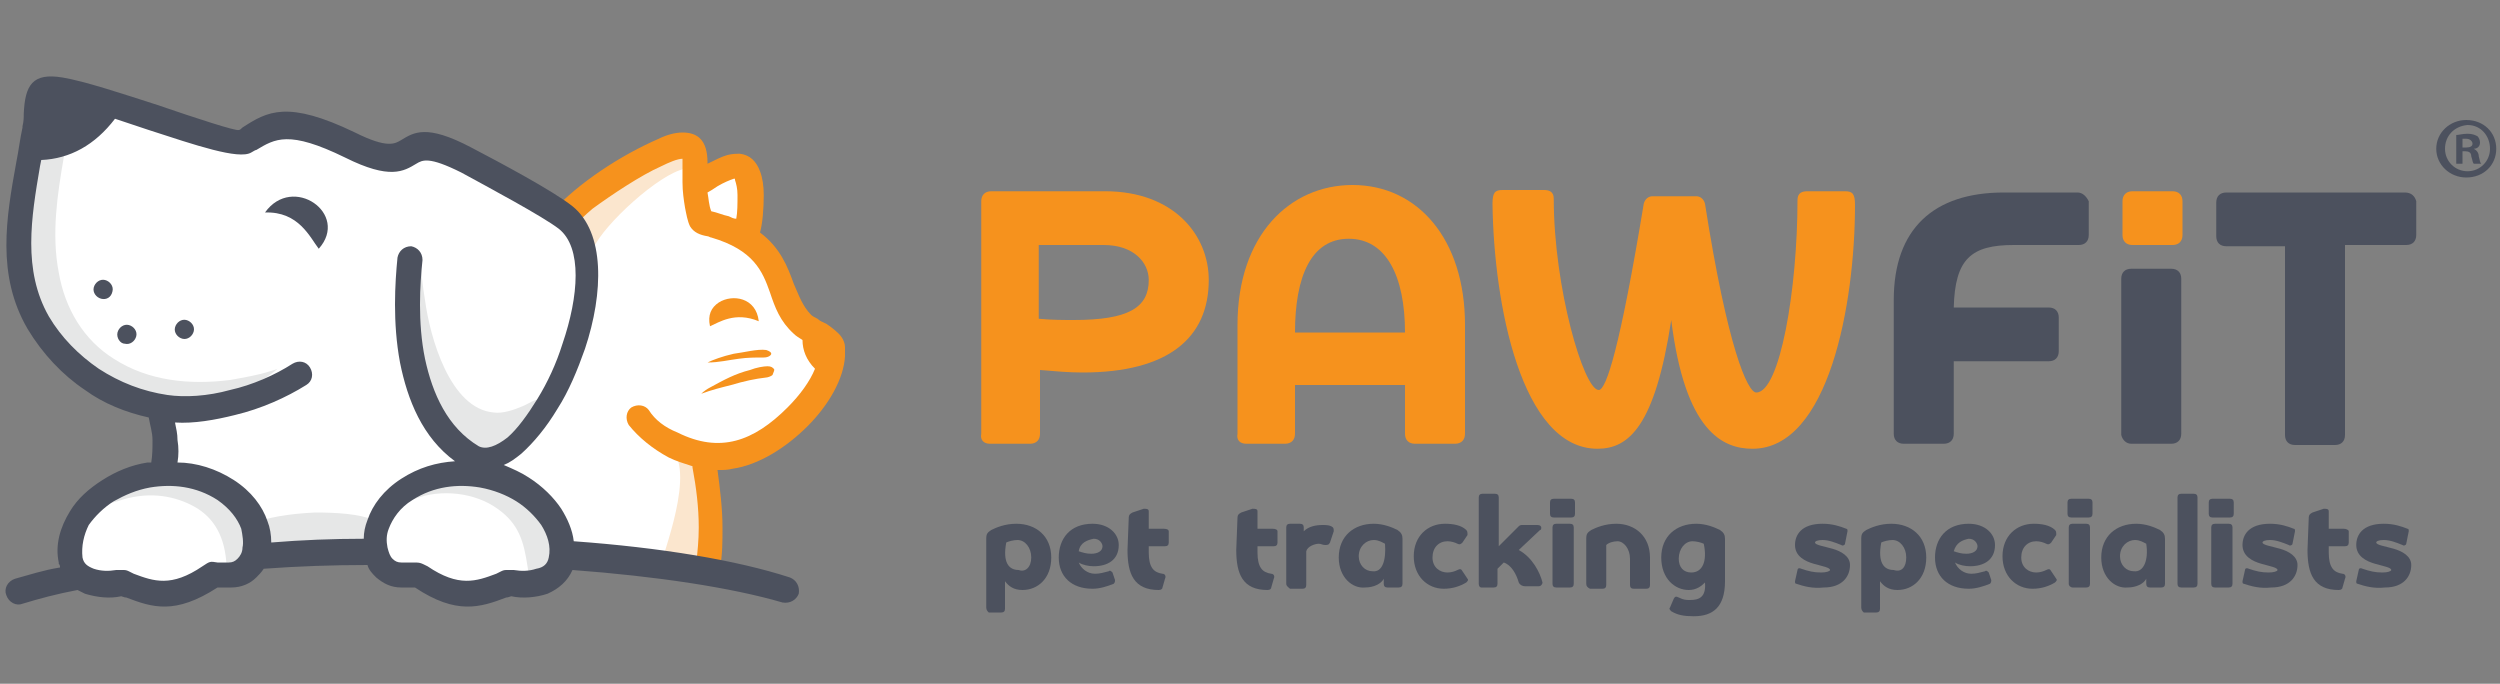 <?xml version="1.0" encoding="UTF-8"?>
<svg xmlns="http://www.w3.org/2000/svg" xmlns:xlink="http://www.w3.org/1999/xlink" version="1.1" id="Layer_1" x="0px" y="0px" viewBox="0 0 200 54.7" style="enable-background:new 0 0 200 54.7;" xml:space="preserve">
<rect x="0" y="0" width="200" height="54.7" fill="#808080" stroke="none"/>
<style type="text/css">
	.st0{fill-rule:evenodd;clip-rule:evenodd;fill:#FFFFFF;}
	.st1{fill-rule:evenodd;clip-rule:evenodd;fill:#FBE6CE;}
	.st2{fill-rule:evenodd;clip-rule:evenodd;fill:#E6E7E7;}
	.st3{fill-rule:evenodd;clip-rule:evenodd;fill:#4C515E;}
	.st4{fill-rule:evenodd;clip-rule:evenodd;fill:#F6921D;}
	.st5{enable-background:new    ;}
	.st6{fill:#4C515E;}
</style>
<title>Pawfit_FINAL_5</title>
<g>
	<g>
		<g>
			<path class="st0" d="M55.1,11.8c0.9,0.6,0.7,1.7,1,2.5c0.3-0.1,2.3-1.5,3.4-1c1.4,0.7-0.4,4.2,0.7,5.7c0.4,0.5,1.2,1.5,1.6,2.1     c1,1.7,1.5,3.3,1.9,3.8c2,2.3,3.2,2.6,2.7,4.2c-0.5,1.7-3.1,5.1-4.9,6.1c-1.2,0.6-2.3,0.9-3.7,1.1c-1.3,0.2-1.3,0-1.3,1.6     c-0.1,2.4,1,5.2-0.3,7.2c-0.6,1-4.4-0.2-5.5-0.2C49,45,47,44.6,45.4,44.7c-1.3,0.1-0.7,1-1,1.2c0,0-0.6,0.7-1.5,0.8     c-1.5,0.2-2.1-0.3-2.5-0.1c-0.7,0.3-2,0.9-3.3,0.7c-1.5-0.2-2.6-1.1-3.8-1.5c-0.3-0.1-1.2,0.2-1.9-0.1c-1.2-0.6-1.5-1.7-1.5-1.7     c-3.2,0-5.4,0.2-8.9,0.2c-1.4,1.5-1.7,1.5-3.9,2c-0.9,0.2-1.7,1-3,1.3c-0.7,0.2-1.3,0.3-2.8-0.3c-0.5-0.2-0.9-0.4-1.4-0.4     c-1.1,0-3.1,0.3-3.7-0.8c-0.6-1.2-0.5-2.4,0-3.5c2.1-5,6.2-4.1,6.7-5c0.4-0.9-0.2-3.7-0.4-4.8c0-0.2-1.6-0.5-3.2-1.2     c-2.5-1.2-4.7-2.5-6-4.7c-1-1.7-2-4.5-2-6.6c0-1.5,0.8-7.1,1.2-8.3C4,7.7,4.8,7,8.7,8.3c4.6,1.5,7.7,3.2,10.6,3.1     c0.8,0,1-0.6,1.7-1c1.1-0.7,3.4-0.6,4.6-0.1c1.8,0.7,3.6,2.1,5.4,2.1s2.9-1.3,5.3,0.1c0.7,0.4,8.6,4.8,8.6,4.8     c0,0.1,1.7-1.2,3.5-2.4C49.6,14,53.7,11,55.1,11.8z"></path>
			<g>
				<path class="st1" d="M45.8,17.5c-0.2,0.8,1.6,2.4,1.7,2.3c0.8-1.8,5.2-5.9,7.3-6.3c1.2-0.2,0.7-1.2-0.5-1.2      C52.4,12.2,46.2,15.9,45.8,17.5z"></path>
				<path class="st1" d="M53.9,36.1c1.7,2.4-1.4,9.4-1,9.3c0,0,3.9,1.2,3.8,0c-0.1-2.1,0.8-6.1-0.6-8C55.2,36.2,53.9,36.1,53.9,36.1      z"></path>
				<path class="st2" d="M42.8,40c-2.3-2-6.5-3.1-9.1-1.3c-0.4,0.3-0.9,0.6-1,1.1c0,0.2,0,0.3,0.1,0.2c0.1,0,0.3-0.1,0.4-0.1      c2.1-0.8,4.8-0.5,6.6,0.8c1.7,1.2,2.1,2.6,2.4,4.6c0.1,0.5,0,0.8,0.1,0.8C43.3,47.2,46.8,43.4,42.8,40z"></path>
				<path class="st2" d="M20.2,41.9c1.1-0.5,2.9-0.8,5-0.9c1.7,0,3.5,0.1,4.7,0.6c0.7,0.3-0.3,1.5-0.4,2.2h-9.1      C20.5,43.1,20.1,42,20.2,41.9z"></path>
				<path class="st2" d="M18.5,39.5C17,38.3,15.6,38.1,14,38c-4.3,0.1-5.5,2.3-5,2.2c0.1,0,0.3-0.1,0.4-0.1c2.3-0.8,4.3-0.5,5.9,0.3      s2.6,2.2,2.8,4.5c0,0.1,0,0.9,0.1,0.9C19,46.6,23.2,43.6,18.5,39.5z"></path>
				<path class="st2" d="M22.2,29.5c0,0-0.2,0.1-0.6,0.2c-0.9,0.3-2.1,0.5-3.2,0.7c-3.2,0.4-6.5,0.1-9.3-1.7c-2.4-1.5-3.9-4-4.4-6.9      c-0.6-3.1-0.1-6.3,0.4-9.2c0.1-0.6,0.2-1.3,0.1-1.4C5.1,11,2.8,11,2.5,11.5c-0.5,1.2-1,6.1-0.8,9.6c0.1,2.3,0.9,4.7,2.9,6.8      c2.6,2.8,5.2,4.1,8.6,4.4C18.7,32.8,22.2,29.5,22.2,29.5z"></path>
				<path class="st3" d="M14.9,25.6c-0.4-0.1-0.8,0.2-0.9,0.6c-0.1,0.4,0.2,0.8,0.6,0.9c0.4,0.1,0.8-0.2,0.9-0.6      C15.6,26.1,15.3,25.7,14.9,25.6z"></path>
				<path class="st3" d="M10.3,26c-0.4-0.1-0.8,0.2-0.9,0.6C9.3,27,9.6,27.5,10,27.5c0.4,0.1,0.8-0.2,0.9-0.6      C11,26.5,10.7,26.1,10.3,26z"></path>
				<path class="st3" d="M8.4,22.4C8,22.3,7.6,22.6,7.5,23s0.2,0.8,0.6,0.9C8.5,24,8.9,23.8,9,23.3C9.1,22.9,8.8,22.5,8.4,22.4z"></path>
				<path class="st2" d="M32.9,27.3c0,0.4,0.5,3.6,2,6.2c4.5,7.9,8.5-1.4,8.2-1.5c-0.3-0.1-0.8,0.3-1.3,0.5      c-0.7,0.3-1.6,0.6-2.3,0.5c-3.5-0.3-5.1-6-5.5-9c-0.2-1.1-0.3-2.4-0.4-3.3c0-0.1-0.1-0.2-0.2-0.1C33.1,20.9,32.9,26.7,32.9,27.3      z"></path>
				<path class="st4" d="M50.3,34c-0.3-0.5-0.2-1.1,0.2-1.4c0.5-0.3,1.1-0.2,1.4,0.2c0.5,0.8,1.3,1.4,2.3,1.8c3.4,1.7,6.1,0.7,8.8-2      c1-1,1.8-2.1,2.2-3.1c-0.7-0.7-1-1.5-1-2.3l0,0c-0.3-0.2-0.5-0.3-0.7-0.5c-1.1-1-1.5-2.1-1.9-3.3C61,21.7,60.3,20,56.9,19      c-0.1,0-0.2-0.1-0.3-0.1c-0.6-0.1-1.1-0.3-1.4-0.8c-0.2-0.4-0.3-1-0.4-1.5c-0.1-0.6-0.2-1.3-0.2-2c0-0.6,0-1.1,0-1.5      c0-0.3,0-0.4,0-0.4c-0.4,0-1.1,0.3-1.7,0.6c-1.6,0.7-4,2.3-5.5,3.4c-0.6,0.5-1.2,1.1-1.8,1.7L44.1,17c2.2-2.4,5.6-4.6,8.6-5.9      c0.6-0.3,1.3-0.5,1.9-0.5c1.2,0,2,0.6,2,2.4v0.1c0.6-0.3,1.2-0.6,1.6-0.7c0.4-0.1,0.7-0.1,1-0.1c0.8,0.1,1.3,0.6,1.6,1.4      c0.2,0.5,0.3,1.2,0.3,1.9c0,1.1-0.1,2.3-0.3,3c1.6,1.2,2.2,2.7,2.7,4.1c0.4,0.9,0.7,1.8,1.4,2.5c0.1,0.1,0.3,0.2,0.5,0.3      c0.2,0.2,0.5,0.3,0.7,0.4c0.3,0.2,0.7,0.5,1,0.8s0.5,0.7,0.5,1.1c0,0.2,0,0.5,0,0.7c-0.1,1.8-1.3,3.9-3,5.6      c-1.7,1.7-3.9,3.1-6,3.4c-0.4,0.1-0.7,0.1-1.1,0.1h-0.1c0.2,1.5,0.4,3.1,0.4,4.6c0,1.1,0,2.2-0.2,3.2c0,0.3,0,0.3-0.1,0.5      c-0.1,0.5-0.7,0.9-1.2,0.7c-0.5-0.1-0.9-0.7-0.7-1.2c0-0.2,0-0.2,0.1-0.4c0.1-0.8,0.2-1.8,0.2-2.8c0-1.6-0.2-3.2-0.5-4.8v-0.1      c-0.6-0.2-1.3-0.4-1.9-0.7C52.2,35.9,51.1,35,50.3,34L50.3,34z M56.6,15.4c0.1,0.5,0.1,1,0.3,1.5c0.5,0.1,0.9,0.3,1.4,0.4      c0.2,0.1,0.4,0.2,0.6,0.2C59,17,59,16.3,59,15.6c0-0.5-0.1-0.9-0.2-1.2c0-0.1,0-0.1,0-0.1s0,0-0.1,0c-0.3,0.1-0.8,0.3-1.3,0.6      C57.1,15.1,56.8,15.3,56.6,15.4z"></path>
				<path class="st3" d="M21.2,17c2.7-0.1,3.6,2,4.3,2.9C28,17.1,23.4,13.9,21.2,17z"></path>
				<path class="st4" d="M60.7,25.7c-1.9-0.8-3.2,0.1-3.9,0.4c-0.2-0.9,0.1-1.5,0.7-1.9C58.6,23.5,60.5,23.8,60.7,25.7z"></path>
				<path class="st3" d="M6.6,44.6L6.6,44.6L6.6,44.6c0.1,0.5,0.4,0.7,0.9,0.9c0.6,0.2,1.2,0.2,1.8,0.1l0,0c0,0,0,0,0.1,0      c0.2,0,0.3,0,0.4,0c0.2,0,0.3,0,0.5,0.1l0.4,0.2c1.6,0.6,3,1.1,5.5-0.6c0.6-0.4,0.6-0.4,1.2-0.3c0.2,0,0.4,0,0.9,0      c0.3,0,0.5-0.1,0.7-0.3s0.4-0.5,0.4-0.9c0.1-0.4,0-1-0.1-1.5c-0.3-0.8-0.9-1.6-1.9-2.3c-1.7-1.1-3.6-1.3-5.4-1      c-1.1,0.2-2,0.6-2.9,1.1c-0.8,0.5-1.5,1.2-2,1.9C6.7,42.8,6.5,43.7,6.6,44.6L6.6,44.6L6.6,44.6z M9.2,9.5      c0.9,0.3,1.8,0.6,2.7,0.9c3.7,1.2,7.2,2.4,8.2,1.8c0.2-0.1,0.3-0.2,0.4-0.2c1.5-0.9,2.6-1.6,7.1,0.6c3.6,1.8,4.7,1.1,5.7,0.5      c0.5-0.3,1-0.6,3.6,0.7l0,0c2.2,1.2,6.5,3.5,7.8,4.5c1.9,1.5,1.6,5.4,0.3,9.2c-0.5,1.6-1.2,3.1-2,4.4c-0.8,1.3-1.6,2.4-2.4,3.1      c-0.9,0.7-1.7,1-2.3,0.7c-2.5-1.5-3.7-4.2-4.3-7c-0.6-2.9-0.4-6-0.2-7.9c0-0.6-0.4-1-0.9-1.1c-0.6,0-1,0.4-1.1,0.9      c-0.2,2-0.4,5.2,0.2,8.4c0.6,3,1.8,6,4.4,7.9c-1.5,0.1-2.9,0.5-4.3,1.4c-1.4,0.9-2.3,2.1-2.7,3.3c-0.2,0.5-0.3,1-0.3,1.5      c-2.5,0-5,0.1-7.4,0.3c0-0.6-0.1-1.2-0.3-1.7c-0.4-1.2-1.3-2.4-2.7-3.3c-1.4-0.9-3-1.4-4.5-1.4c0.1-0.6,0.1-1.2,0-1.8      c0-0.5-0.1-0.9-0.2-1.4c1.5,0.1,3.2-0.2,4.8-0.6c2.1-0.5,4.1-1.4,5.7-2.4c0.5-0.3,0.6-0.9,0.3-1.4c-0.3-0.5-0.9-0.6-1.4-0.3      c-1.4,0.9-3.2,1.7-5,2.1c-1.8,0.5-3.6,0.6-5,0.4c-2-0.3-3.8-1-5.5-2.1c-1.6-1.1-3-2.5-4-4.2c-2.1-3.7-1.4-7.9-0.7-12l0.1-0.5      C5.6,12.7,7.6,11.6,9.2,9.5L9.2,9.5z M45.8,45.6c-0.4,0.9-1.1,1.5-2,1.9c-0.9,0.3-2,0.4-2.9,0.2l0,0c-0.3,0.1-0.3,0.1-0.4,0.1      c-2.1,0.8-4,1.4-7.3-0.8c-0.2,0-0.5,0-1.1,0c-0.8,0-1.4-0.3-2-0.8c-0.3-0.3-0.6-0.6-0.7-1c-2.8,0-5.6,0.1-8.3,0.3      c-0.2,0.3-0.4,0.5-0.6,0.7c-0.5,0.5-1.2,0.8-2,0.8c-0.6,0-0.9,0-1.1,0c-3.4,2.2-5.2,1.6-7.3,0.8c-0.1,0-0.1,0-0.4-0.1l0,0      c-0.9,0.2-1.9,0.1-2.9-0.2c-0.2-0.1-0.4-0.2-0.6-0.3c-1.6,0.3-3.1,0.7-4.4,1.1c-0.5,0.2-1.1-0.1-1.3-0.7      c-0.2-0.5,0.1-1.1,0.7-1.3c1.1-0.3,2.3-0.7,3.6-0.9c0-0.1,0-0.2-0.1-0.3V45l0,0l0,0l0,0c-0.3-1.4,0.1-2.8,0.9-4.1      c0.6-1,1.5-1.8,2.6-2.5s2.3-1.2,3.6-1.4c0.1,0,0.2,0,0.3,0c0.1-0.6,0.1-1.2,0.1-1.8S12,34,11.9,33.4c-1.8-0.4-3.6-1.1-5.1-2.2      C5,30,3.4,28.3,2.2,26.3C-0.3,22,0.5,17.4,1.3,13c0.2-1,0.3-1.9,0.5-2.8v-0.1c0.1-0.4,0.1-0.7,0.1-1C2,6.8,2.6,5.8,5,6.2      c1.8,0.3,4.8,1.3,7.6,2.2c3.2,1.1,6.3,2.1,6.5,2c0.1,0,0.2-0.1,0.3-0.2c2-1.3,3.6-2.2,9,0.4c2.6,1.3,3.2,0.9,3.7,0.6      c1-0.6,2-1.3,5.6,0.6l0,0c2.3,1.2,6.6,3.5,8.1,4.7c2.6,2.1,2.5,6.9,1,11.4c-0.6,1.7-1.3,3.4-2.2,4.8c-0.9,1.5-1.9,2.7-2.9,3.6      c-0.5,0.4-0.9,0.7-1.4,0.9c0.7,0.3,1.4,0.6,2,1c1.1,0.7,2,1.6,2.6,2.5c0.5,0.8,0.9,1.7,1,2.6c6.9,0.5,13,1.5,17.3,2.9      c0.5,0.2,0.8,0.7,0.7,1.3c-0.2,0.5-0.7,0.8-1.3,0.7C58.5,47,52.5,46.1,45.8,45.6L45.8,45.6z M9.7,47.6L9.7,47.6L9.7,47.6      L9.7,47.6z M9.7,47.6L9.7,47.6L9.7,47.6L9.7,47.6L9.7,47.6L9.7,47.6z M43.9,44.6L43.9,44.6L43.9,44.6c0.2-0.9-0.1-1.8-0.6-2.6      c-0.5-0.7-1.2-1.4-2-1.9s-1.8-0.9-2.9-1.1c-1.8-0.3-3.7-0.1-5.4,1c-1,0.6-1.6,1.5-1.9,2.3c-0.2,0.5-0.2,1-0.1,1.5      c0.1,0.4,0.2,0.7,0.4,0.9c0.2,0.2,0.4,0.3,0.7,0.3c0.5,0,0.8,0,0.9,0c0.6,0,0.6,0,1.2,0.3c2.5,1.7,3.9,1.2,5.5,0.6l0.4-0.2      c0.2-0.1,0.3-0.1,0.5-0.1c0.1,0,0.3,0,0.4,0c0,0,0,0,0.1,0l0,0c0.6,0.1,1.2,0.1,1.8-0.1C43.5,45.4,43.8,45.1,43.9,44.6      L43.9,44.6L43.9,44.6z M40.9,47.6L40.9,47.6L40.9,47.6L40.9,47.6z M40.9,47.6L40.9,47.6L40.9,47.6L40.9,47.6L40.9,47.6z"></path>
				<path class="st4" d="M61.3,28c-0.7-0.1-1.8,0.2-2.6,0.3c-0.9,0.2-1.7,0.5-2.1,0.7c0.9,0,1.7-0.2,2.5-0.3c0.7-0.1,1.3-0.1,2-0.1      c0.4,0,0.6-0.2,0.6-0.3C61.7,28.2,61.6,28.1,61.3,28z"></path>
				<path class="st4" d="M61.9,29.5c-0.1-0.1-0.2-0.2-0.5-0.2s-0.9,0.1-1.4,0.3c-1.2,0.3-2.1,0.8-3.2,1.4c-0.2,0.1-0.5,0.3-0.7,0.5      c0.8-0.3,1.6-0.5,2.4-0.7c1-0.3,1.9-0.5,2.8-0.6c0.1,0,0.4-0.1,0.5-0.2C61.9,29.7,62,29.6,61.9,29.5z"></path>
			</g>
		</g>
		<g>
			<path class="st4" d="M169.8,18.5v-2.1v-0.3c0-0.5,0.3-0.8,0.8-0.8h3.2c0.5,0,0.8,0.3,0.8,0.8v0.3v2.1v0.3c0,0.5-0.3,0.8-0.8,0.8     h-3.2c-0.5,0-0.8-0.3-0.8-0.8V18.5z"></path>
			<path class="st4" d="M79.2,35.5h3.2c0.5,0,0.8-0.3,0.8-0.8v-5.1c1.2,0.1,2.3,0.2,3.4,0.2c6.9,0,10.1-2.8,10.1-7.4     c0-3.6-2.8-7.1-8.3-7.1h-9.1c-0.5,0-0.8,0.3-0.8,0.8v18.6C78.4,35.2,78.7,35.5,79.2,35.5L79.2,35.5z M85.9,25.6     c-0.8,0-1.8,0-2.8-0.1v-5.9h5.2c2.4,0,3.6,1.4,3.6,2.8C91.9,24.6,90.3,25.6,85.9,25.6z"></path>
			<path class="st4" d="M99.7,35.5h3.1c0.5,0,0.8-0.3,0.8-0.8v-3.9h8.8v3.9c0,0.5,0.3,0.8,0.8,0.8h3.2c0.5,0,0.8-0.3,0.8-0.8V26     c0-6.9-3.8-11.2-9-11.2c-5,0-9.2,4-9.2,11.2v8.7C98.9,35.2,99.2,35.5,99.7,35.5L99.7,35.5z M103.6,26.6c0-4.5,1.3-7.5,4.3-7.5     s4.5,3,4.5,7.5H103.6z"></path>
			<path class="st4" d="M127.8,35.9c2.5,0,4.6-1.8,5.9-10.3c1.1,8.9,4.1,10.3,6.5,10.3c6.1,0,8.2-11.6,8.2-19.5     c0-0.9-0.2-1.1-0.8-1.1h-3c-0.4,0-0.8,0.1-0.8,0.7c0,7.1-1.4,15.4-3.3,15.4c-0.7,0-2.3-3.6-4.1-15.1c-0.1-0.4-0.4-0.6-0.7-0.6     h-3.5c-0.3,0-0.6,0.2-0.7,0.6c-1.9,11.5-3,14.9-3.6,14.9c-1.2,0-3.6-8.2-3.6-15.3c0-0.6-0.4-0.7-0.8-0.7h-3.3     c-0.6,0-0.8,0.2-0.8,1.1C119.5,24.3,121.7,35.9,127.8,35.9z"></path>
			<path class="st3" d="M166.2,15.4h-5.9c-5.6,0-8.8,2.9-8.8,8.6v10.7c0,0.5,0.3,0.8,0.8,0.8h3.2c0.5,0,0.8-0.3,0.8-0.8v-5.8h7.6     c0.5,0,0.8-0.3,0.8-0.8v-2.7c0-0.5-0.3-0.8-0.8-0.8h-7.6c0.1-3.9,1.4-5,4.8-5h5.2c0.5,0,0.8-0.3,0.8-0.8v-2.7     C166.9,15.7,166.6,15.4,166.2,15.4z"></path>
			<path class="st3" d="M170.5,35.5h3.2c0.5,0,0.8-0.3,0.8-0.8V22.3c0-0.5-0.3-0.8-0.8-0.8h-3.2c-0.5,0-0.8,0.3-0.8,0.8v12.5     C169.8,35.2,170.1,35.5,170.5,35.5z"></path>
			<path class="st3" d="M192.4,15.4h-14.3c-0.5,0-0.8,0.3-0.8,0.8v2.7c0,0.5,0.3,0.8,0.8,0.8h4.7v15.1c0,0.5,0.3,0.8,0.8,0.8h3.2     c0.5,0,0.8-0.3,0.8-0.8V19.6h4.9c0.5,0,0.8-0.3,0.8-0.8v-2.7C193.2,15.7,192.9,15.4,192.4,15.4z"></path>
			<g class="st5">
				<path class="st6" d="M78.9,48.6v-5.5c0-0.4,0.1-0.5,0.4-0.7c0.4-0.2,1.1-0.5,2-0.5c1.6,0,2.8,1,2.8,2.7c0,1.7-1.1,2.6-2.3,2.6      c-0.7,0-1.1-0.3-1.4-0.7v2.2c0,0.2-0.1,0.3-0.3,0.3h-1C79,48.9,78.9,48.8,78.9,48.6z M82.5,44.6c0-0.8-0.5-1.4-1.1-1.4      c-0.3,0-0.7,0.1-0.9,0.2c-0.3,1.6,0.2,2.2,1,2.2C82,45.8,82.5,45.4,82.5,44.6z"></path>
				<path class="st6" d="M89.2,46.4c0,0.1,0,0.2-0.1,0.3c-0.5,0.2-1.1,0.4-1.7,0.4c-1.7,0-2.7-1-2.7-2.5c0-1.5,0.9-2.7,2.7-2.7      c1.3,0,2.1,0.8,2.1,1.7c0,1.2-0.9,1.7-2,1.7c-0.4,0-0.9-0.1-1.2-0.3c0.2,0.5,0.7,0.9,1.3,0.9c0.4,0,0.7-0.1,1.1-0.2      c0.1-0.1,0.2,0,0.3,0.1L89.2,46.4z M86.3,44.1c0.3,0.1,0.6,0.2,1,0.2c0.5,0,0.9-0.2,0.9-0.6c0-0.2-0.2-0.6-0.7-0.6      C87,43.2,86.4,43.4,86.3,44.1z"></path>
				<path class="st6" d="M93.5,42.5v0.9c0,0.2-0.1,0.3-0.3,0.3h-1.3l0,0.5c0,1.2,0.4,1.6,1.1,1.7c0.2,0,0.3,0.2,0.2,0.4l-0.2,0.7      c0,0.1-0.1,0.2-0.3,0.2c-2,0-2.5-1.3-2.5-3.2l0.1-2.6c0-0.2,0.1-0.3,0.3-0.4l0.9-0.3c0.2,0,0.4,0,0.4,0.2l0,1.4h1.2      C93.4,42.3,93.5,42.4,93.5,42.5z"></path>
				<path class="st6" d="M102.2,42.5v0.9c0,0.2-0.1,0.3-0.3,0.3h-1.3l0,0.5c0,1.2,0.4,1.6,1.1,1.7c0.2,0,0.3,0.2,0.2,0.4l-0.2,0.7      c0,0.1-0.1,0.2-0.3,0.2c-2,0-2.5-1.3-2.5-3.2l0.1-2.6c0-0.2,0.1-0.3,0.3-0.4l0.9-0.3c0.2,0,0.4,0,0.4,0.2l0,1.4h1.2      C102.1,42.3,102.2,42.4,102.2,42.5z"></path>
				<path class="st6" d="M102.9,46.7v-4.5c0-0.2,0.1-0.3,0.3-0.3h0.8c0.2,0,0.3,0.1,0.3,0.3v0.3c0.4-0.4,1-0.5,1.5-0.5      c0.2,0,0.5,0,0.7,0.1c0.2,0.1,0.2,0.2,0.2,0.4l-0.3,0.9c-0.1,0.2-0.2,0.2-0.4,0.2c-0.2,0-0.3-0.1-0.5-0.1c-0.3,0-0.9,0.2-1,0.6      v2.7c0,0.2-0.1,0.3-0.3,0.3h-1C103.1,47,102.9,46.9,102.9,46.7z"></path>
				<path class="st6" d="M107.1,44.6c0-1.7,1.2-2.7,2.8-2.7c0.8,0,1.5,0.3,1.9,0.5c0.3,0.2,0.4,0.4,0.4,0.7v3.6      c0,0.2-0.1,0.3-0.3,0.3h-0.9c-0.2,0-0.3-0.1-0.3-0.3v-0.4c-0.2,0.4-0.8,0.7-1.5,0.7C108.2,47.1,107.1,46.2,107.1,44.6z       M110.8,43.5c-0.2-0.1-0.5-0.3-0.9-0.3c-0.6,0-1.2,0.5-1.2,1.3c0,0.7,0.5,1.2,1.1,1.2C110.6,45.8,110.9,44.8,110.8,43.5z"></path>
				<path class="st6" d="M113.1,44.5c0-1.6,1.1-2.6,2.5-2.6c0.6,0,1.3,0.1,1.7,0.5c0.1,0.1,0.1,0.2,0.1,0.4l-0.4,0.6      c-0.1,0.1-0.2,0.2-0.4,0.1c-0.2-0.1-0.5-0.2-0.8-0.2c-0.7,0-1.2,0.5-1.2,1.3c0,0.8,0.6,1.2,1.2,1.2c0.3,0,0.6-0.1,0.8-0.2      c0.2-0.1,0.3-0.1,0.4,0.1l0.4,0.6c0.1,0.1,0,0.2-0.1,0.3c-0.5,0.3-1.1,0.5-1.8,0.5C114.2,47.1,113.1,46.1,113.1,44.5z"></path>
				<path class="st6" d="M118.3,46.7v-6.9c0-0.2,0.1-0.3,0.3-0.3h1c0.2,0,0.3,0.1,0.3,0.3v3.9l1.6-1.6c0.1-0.1,0.2-0.1,0.3-0.1h1.2      c0.2,0,0.3,0.1,0.3,0.2c0,0.1,0,0.2-0.1,0.2l-1.7,1.6c1.1,0.6,1.7,1.8,1.9,2.6c0,0.1-0.1,0.3-0.3,0.3h-1.1      c-0.2,0-0.4-0.1-0.5-0.3c-0.2-0.7-0.6-1.4-1.2-1.6l-0.5,0.5v1.2c0,0.2-0.1,0.3-0.3,0.3h-1C118.4,47,118.3,46.9,118.3,46.7z"></path>
				<path class="st6" d="M124,41.1v-0.9c0-0.2,0.1-0.3,0.3-0.3h1.4c0.2,0,0.3,0.1,0.3,0.3v0.9c0,0.2-0.1,0.3-0.3,0.3h-1.4      C124.1,41.4,124,41.3,124,41.1z M124.2,46.7v-4.5c0-0.2,0.1-0.3,0.3-0.3h1.1c0.2,0,0.3,0.1,0.3,0.3v4.5c0,0.2-0.1,0.3-0.3,0.3      h-1.1C124.3,47,124.2,46.9,124.2,46.7z"></path>
				<path class="st6" d="M126.9,46.7v-3.6c0-0.4,0.1-0.5,0.4-0.7c0.4-0.2,1.1-0.5,2-0.5c1.5,0,2.7,1,2.7,2.7v2.2      c0,0.2-0.1,0.3-0.3,0.3h-1c-0.2,0-0.3-0.1-0.3-0.3v-2.1c0-0.8-0.5-1.4-1-1.4c-0.3,0-0.7,0.1-0.9,0.3v3.2c0,0.2-0.1,0.3-0.3,0.3      h-1C127,47,126.9,46.9,126.9,46.7z"></path>
				<path class="st6" d="M133.7,48.9c-0.1-0.1-0.2-0.2-0.1-0.3l0.3-0.7c0.1-0.2,0.2-0.2,0.4-0.1c0.4,0.2,0.6,0.2,0.9,0.2      c0.7,0,1.3-0.2,1.2-1.4c-0.3,0.3-0.7,0.6-1.3,0.6c-1.1,0-2.2-0.9-2.2-2.6c0-1.7,1.2-2.7,2.8-2.7c0.8,0,1.5,0.3,1.9,0.5      c0.3,0.2,0.4,0.4,0.4,0.7v3.4c0,2.1-1,2.8-2.5,2.8C134.7,49.3,134.2,49.2,133.7,48.9z M136.3,43.5c-0.2-0.1-0.6-0.2-0.9-0.2      c-0.6,0-1.1,0.6-1.1,1.4c0,0.7,0.4,1.1,1,1.1C136.2,45.8,136.6,44.9,136.3,43.5z"></path>
				<path class="st6" d="M143.7,46.7c-0.1,0-0.1-0.1-0.1-0.2l0.2-0.9c0-0.1,0.1-0.2,0.3-0.1c0.6,0.2,1,0.3,1.6,0.3      c0.4,0,0.7-0.1,0.7-0.2c0-0.2-0.6-0.3-1.3-0.5c-0.7-0.2-1.5-0.6-1.5-1.5c0-0.8,0.5-1.7,2.2-1.7c0.8,0,1.4,0.2,1.9,0.4      c0.1,0,0.1,0.1,0.1,0.2l-0.2,1c0,0.1-0.2,0.2-0.3,0.1c-0.5-0.2-1-0.4-1.5-0.4c-0.4,0-0.6,0.1-0.6,0.2c0,0.2,0.7,0.3,1.4,0.5      c0.7,0.2,1.4,0.6,1.4,1.3c0,0.9-0.6,1.8-2.1,1.8C145,47.1,144.3,46.9,143.7,46.7z"></path>
				<path class="st6" d="M148.9,48.6v-5.5c0-0.4,0.1-0.5,0.4-0.7c0.4-0.2,1.1-0.5,2-0.5c1.6,0,2.8,1,2.8,2.7c0,1.7-1.1,2.6-2.3,2.6      c-0.7,0-1.1-0.3-1.4-0.7v2.2c0,0.2-0.1,0.3-0.3,0.3h-1C149,48.9,148.9,48.8,148.9,48.6z M152.5,44.6c0-0.8-0.5-1.4-1.1-1.4      c-0.3,0-0.7,0.1-0.9,0.2c-0.3,1.6,0.2,2.2,1,2.2C152.1,45.8,152.5,45.4,152.5,44.6z"></path>
				<path class="st6" d="M159.3,46.4c0,0.1,0,0.2-0.1,0.3c-0.5,0.2-1.1,0.4-1.7,0.4c-1.7,0-2.7-1-2.7-2.5c0-1.5,0.9-2.7,2.7-2.7      c1.3,0,2.1,0.8,2.1,1.7c0,1.2-0.9,1.7-2,1.7c-0.4,0-0.9-0.1-1.2-0.3c0.2,0.5,0.7,0.9,1.3,0.9c0.4,0,0.7-0.1,1.1-0.2      c0.1-0.1,0.2,0,0.3,0.1L159.3,46.4z M156.3,44.1c0.3,0.1,0.6,0.2,1,0.2c0.5,0,0.9-0.2,0.9-0.6c0-0.2-0.2-0.6-0.7-0.6      C157,43.2,156.5,43.4,156.3,44.1z"></path>
				<path class="st6" d="M160.2,44.5c0-1.6,1.1-2.6,2.5-2.6c0.6,0,1.3,0.1,1.7,0.5c0.1,0.1,0.1,0.2,0.1,0.4l-0.4,0.6      c-0.1,0.1-0.2,0.2-0.4,0.1c-0.2-0.1-0.5-0.2-0.8-0.2c-0.7,0-1.2,0.5-1.2,1.3c0,0.8,0.6,1.2,1.2,1.2c0.3,0,0.6-0.1,0.8-0.2      c0.2-0.1,0.3-0.1,0.4,0.1l0.4,0.6c0.1,0.1,0,0.2-0.1,0.3c-0.5,0.3-1.1,0.5-1.8,0.5C161.3,47.1,160.2,46.1,160.2,44.5z"></path>
				<path class="st6" d="M165.4,41.1v-0.9c0-0.2,0.1-0.3,0.3-0.3h1.4c0.2,0,0.3,0.1,0.3,0.3v0.9c0,0.2-0.1,0.3-0.3,0.3h-1.4      C165.5,41.4,165.4,41.3,165.4,41.1z M165.5,46.7v-4.5c0-0.2,0.1-0.3,0.3-0.3h1.1c0.2,0,0.3,0.1,0.3,0.3v4.5      c0,0.2-0.1,0.3-0.3,0.3h-1.1C165.7,47,165.5,46.9,165.5,46.7z"></path>
				<path class="st6" d="M168.1,44.6c0-1.7,1.2-2.7,2.8-2.7c0.8,0,1.5,0.3,1.9,0.5c0.3,0.2,0.4,0.4,0.4,0.7v3.6      c0,0.2-0.1,0.3-0.3,0.3h-0.9c-0.2,0-0.3-0.1-0.3-0.3v-0.4c-0.2,0.4-0.8,0.7-1.5,0.7C169.2,47.1,168.1,46.2,168.1,44.6z       M171.7,43.5c-0.2-0.1-0.5-0.3-0.9-0.3c-0.6,0-1.2,0.5-1.2,1.3c0,0.7,0.5,1.2,1.1,1.2C171.5,45.8,171.9,44.8,171.7,43.5z"></path>
				<path class="st6" d="M174.2,46.7v-6.9c0-0.2,0.1-0.3,0.3-0.3h1c0.2,0,0.3,0.1,0.3,0.3v6.9c0,0.2-0.1,0.3-0.3,0.3h-1      C174.3,47,174.2,46.9,174.2,46.7z"></path>
				<path class="st6" d="M176.7,41.1v-0.9c0-0.2,0.1-0.3,0.3-0.3h1.4c0.2,0,0.3,0.1,0.3,0.3v0.9c0,0.2-0.1,0.3-0.3,0.3h-1.4      C176.8,41.4,176.7,41.3,176.7,41.1z M176.9,46.7v-4.5c0-0.2,0.1-0.3,0.3-0.3h1.1c0.2,0,0.3,0.1,0.3,0.3v4.5      c0,0.2-0.1,0.3-0.3,0.3h-1.1C177,47,176.9,46.9,176.9,46.7z"></path>
				<path class="st6" d="M179.5,46.7c-0.1,0-0.1-0.1-0.1-0.2l0.2-0.9c0-0.1,0.1-0.2,0.3-0.1c0.6,0.2,1,0.3,1.6,0.3      c0.4,0,0.7-0.1,0.7-0.2c0-0.2-0.6-0.3-1.3-0.5c-0.7-0.2-1.5-0.6-1.5-1.5c0-0.8,0.5-1.7,2.2-1.7c0.8,0,1.4,0.2,1.9,0.4      c0.1,0,0.1,0.1,0.1,0.2l-0.2,1c0,0.1-0.2,0.2-0.3,0.1c-0.5-0.2-1-0.4-1.5-0.4c-0.4,0-0.6,0.1-0.6,0.2c0,0.2,0.7,0.3,1.4,0.5      c0.7,0.2,1.4,0.6,1.4,1.3c0,0.9-0.6,1.8-2.1,1.8C180.8,47.1,180.1,46.9,179.5,46.7z"></path>
				<path class="st6" d="M187.9,42.5v0.9c0,0.2-0.1,0.3-0.3,0.3h-1.3l0,0.5c0,1.2,0.4,1.6,1.1,1.7c0.2,0,0.3,0.2,0.2,0.4l-0.2,0.7      c0,0.1-0.1,0.2-0.3,0.2c-2,0-2.5-1.3-2.5-3.2l0.1-2.6c0-0.2,0.1-0.3,0.3-0.4l0.9-0.3c0.2,0,0.4,0,0.4,0.2l0,1.4h1.2      C187.7,42.3,187.9,42.4,187.9,42.5z"></path>
				<path class="st6" d="M188.6,46.7c-0.1,0-0.1-0.1-0.1-0.2l0.2-0.9c0-0.1,0.1-0.2,0.3-0.1c0.6,0.2,1,0.3,1.6,0.3      c0.4,0,0.7-0.1,0.7-0.2c0-0.2-0.6-0.3-1.3-0.5c-0.7-0.2-1.5-0.6-1.5-1.5c0-0.8,0.5-1.7,2.2-1.7c0.8,0,1.4,0.2,1.9,0.4      c0.1,0,0.1,0.1,0.1,0.2l-0.2,1c0,0.1-0.2,0.2-0.3,0.1c-0.5-0.2-1-0.4-1.5-0.4c-0.4,0-0.6,0.1-0.6,0.2c0,0.2,0.7,0.3,1.4,0.5      c0.7,0.2,1.4,0.6,1.4,1.3c0,0.9-0.6,1.8-2.1,1.8C189.9,47.1,189.2,46.9,188.6,46.7z"></path>
			</g>
		</g>
	</g>
	<g>
		<path class="st6" d="M199.7,11.9c0,1.3-1,2.3-2.4,2.3c-1.3,0-2.4-1-2.4-2.3s1.1-2.3,2.4-2.3C198.7,9.6,199.7,10.6,199.7,11.9z     M195.6,11.9c0,1,0.8,1.8,1.8,1.8s1.8-0.8,1.8-1.8s-0.7-1.9-1.8-1.9C196.3,10.1,195.6,10.9,195.6,11.9z M197,13.1h-0.5v-2.3    c0.2,0,0.5-0.1,0.9-0.1s0.6,0.1,0.8,0.2c0.1,0.1,0.2,0.3,0.2,0.5c0,0.3-0.2,0.5-0.5,0.5l0,0c0.2,0.1,0.4,0.3,0.4,0.6    c0.1,0.4,0.1,0.5,0.2,0.6h-0.6c-0.1-0.1-0.1-0.3-0.2-0.6c0-0.3-0.2-0.4-0.5-0.4H197V13.1z M197,11.8h0.3c0.3,0,0.5-0.1,0.5-0.3    s-0.2-0.4-0.5-0.4c-0.1,0-0.2,0-0.3,0V11.8z"></path>
	</g>
</g>
</svg>
